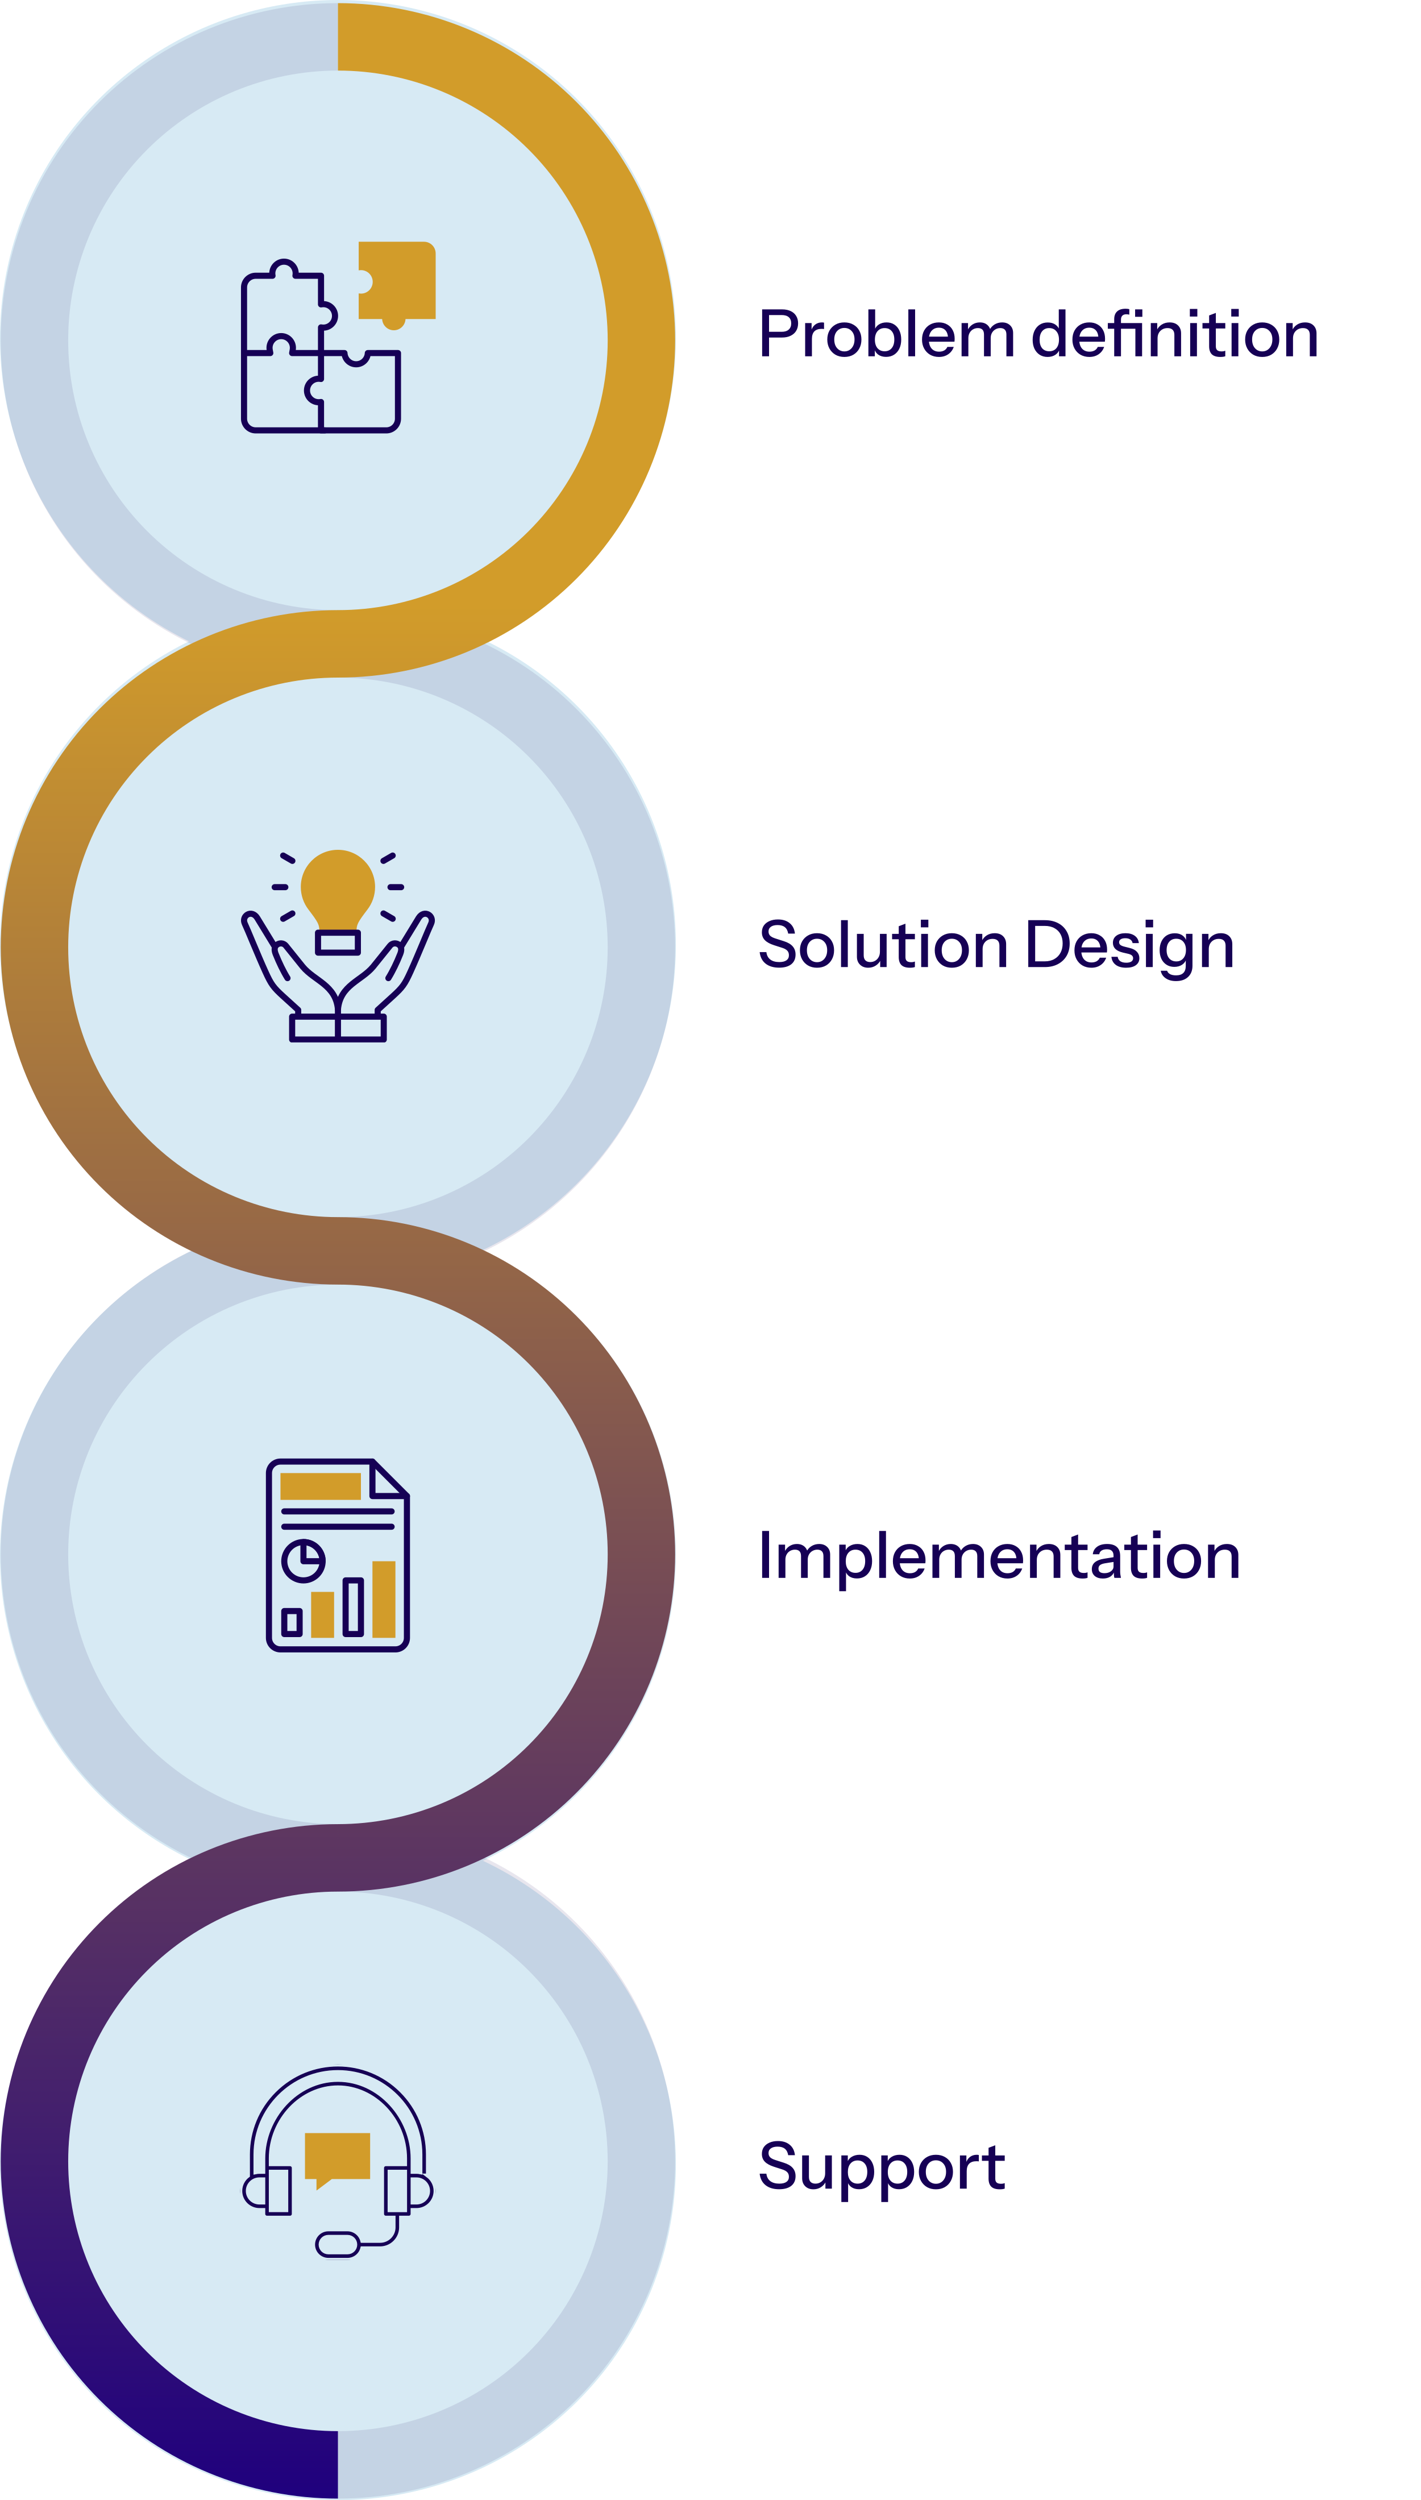 <svg xmlns="http://www.w3.org/2000/svg" xmlns:xlink="http://www.w3.org/1999/xlink" fill="none" height="614" viewBox="0 0 349 614" width="349"><linearGradient id="a" gradientUnits="userSpaceOnUse" x1="83.083" x2="83.083" y1="148.29" y2="613.613"><stop offset="0" stop-color="#d29c2a"></stop><stop offset="1" stop-color="#1f007e"></stop></linearGradient><clipPath id="b"><path d="m59 59h48v48h-48z"></path></clipPath><clipPath id="c"><path d="m59 208h48v48h-48z"></path></clipPath><clipPath id="d"><path d="m59 507h48v48h-48z"></path></clipPath><circle cx="83" cy="83" fill="#d7eaf4" r="83" transform="matrix(0 1 -1 0 166 0)"></circle><g clip-path="url(#b)"><path d="m78.842 86.708v-6.305l.056.01c1.763.324 3.387-1.036 3.387-2.836s-1.624-3.16-3.387-2.836l-.056.01v-7.03h-6.278l.01-.057c.323-1.771-1.031-3.402-2.824-3.402-1.792 0-3.146 1.631-2.824 3.402l.01.057h-4.13c-1.585 0-2.87 1.285-2.87 2.87v16.116" stroke="#160055" stroke-linecap="round" stroke-linejoin="round" stroke-miterlimit="10" stroke-width="1.5"></path><path d="m88.096 59.368v7.03l.056-.01c1.763-.324 3.387 1.036 3.387 2.836s-1.624 3.16-3.387 2.836l-.056-.01v6.305h5.763c.065 1.501 1.299 2.752 2.869 2.752s2.803-1.252 2.869-2.752h7.404v-16.116c0-1.585-1.285-2.87-2.87-2.87z" fill="#d29c2a"></path><g stroke="#160055" stroke-linecap="round" stroke-linejoin="round" stroke-miterlimit="10" stroke-width="1.5"><path d="m90.341 86.708c-.065 1.5-1.299 2.752-2.869 2.752s-2.803-1.252-2.869-2.752h-5.763v6.363l-.056-.01c-1.763-.324-3.387 1.036-3.387 2.836s1.624 3.16 3.387 2.836l.056-.01v6.971h16.034c1.585 0 2.87-1.285 2.87-2.869v-16.117z"></path><path d="m78.841 86.708h-7.088l.139-.763c.323-1.771-1.031-3.402-2.824-3.402s-3.146 1.631-2.824 3.402l.139.763h-6.447v16.116c0 1.585 1.285 2.87 2.87 2.87h16.967"></path></g></g><circle cx="83" cy="382" fill="#d7eaf4" r="83" transform="matrix(0 1 -1 0 465 299)"></circle><path d="m97.116 402.234h-5.64v-18.818h5.64z" fill="#d29c2a"></path><path d="m82.055 402.235h-5.64v-11.289h5.64z" fill="#d29c2a"></path><path d="m88.644 368.347h-19.76v-6.582h19.76z" fill="#d29c2a"></path><g stroke="#160055" stroke-linecap="round" stroke-linejoin="round" stroke-miterlimit="10" stroke-width="1.5"><path d="m97.12 405.062h-28.24c-1.56 0-2.824-1.264-2.824-2.823v-40.478c0-1.559 1.264-2.823 2.824-2.823h22.592l8.472 8.471v34.829c0 1.56-1.264 2.824-2.824 2.824z"></path><path d="m91.472 358.938v8.471h8.472"></path><path d="m88.648 388.119h-3.765v13.178h3.765z"></path><path d="m73.587 395.649h-3.765v5.648h3.765z"></path><path d="m69.822 371.175h26.357"></path><path d="m69.822 374.94h26.357"></path><path d="m79.235 383.412c0-2.599-2.107-4.706-4.707-4.706v4.706z"></path><path d="m78.877 385.213c.995-2.401-.146-5.154-2.547-6.149s-5.155.145-6.15 2.547.146 5.155 2.547 6.15c2.402.994 5.155-.146 6.15-2.548z"></path></g><circle cx="83" cy="232" fill="#d7eaf4" r="83" transform="matrix(0 1 -1 0 315 149)"></circle><g clip-path="url(#c)"><path clip-rule="evenodd" d="m78.439 229.057h9.122v-.285c0-1.7.244-2.203 2.698-5.422 1.169-1.533 1.863-3.448 1.863-5.525 0-5.038-4.084-9.122-9.122-9.122s-9.122 4.084-9.122 9.122c0 2.077.694 3.992 1.863 5.525 2.454 3.219 2.698 3.722 2.698 5.422z" fill="#d29c2a" fill-rule="evenodd"></path><g stroke="#160055" stroke-linecap="round" stroke-linejoin="round" stroke-miterlimit="22.926" stroke-width="1.5"><path d="m83 247.837v6.953"></path><path d="m71.75 255.297h22.5v-5.625h-22.5z"></path><path d="m70.614 240.214c-1.025-1.655-2.068-3.807-2.901-5.911-.318-.803-.442-1.669.238-2.24s1.685-.498 2.234.162c.526.633 3.64 4.548 4.166 5.181 2.902 3.493 8.079 4.476 8.649 10.431.57-5.955 5.746-6.938 8.649-10.431.526-.633 3.64-4.548 4.166-5.181.549-.66 1.554-.733 2.234-.162s.555 1.437.238 2.24c-.833 2.104-1.876 4.256-2.901 5.911m3.057-7.612 4.392-7.189c1.374-2.16 3.95-.503 3.035 1.447-.64 1.329-3.177 7.649-5.083 11.841-1.371 3.016-1.925 3.789-4.344 5.988l-3.679 3.344v1.114m-25.207-16.545-4.393-7.189c-1.374-2.16-3.95-.503-3.035 1.447.64 1.329 3.178 7.649 5.084 11.841 1.371 3.016 1.924 3.789 4.344 5.988l3.679 3.344v1.114"></path><path d="m78.105 229.057h9.79v4.895h-9.79z"></path><path d="m70.079 217.874h-2.614"></path><path d="m71.809 224.331-2.264 1.307"></path><path d="m94.178 224.331 2.264 1.307"></path><path d="m95.908 217.874h2.614"></path><path d="m94.178 211.417 2.264-1.307"></path><path d="m71.809 211.417-2.264-1.307"></path></g></g><ellipse cx="83" cy="531.5" fill="#d7eaf4" rx="82.5" ry="83" transform="matrix(0 1 -1 0 614.5 448.5)"></ellipse><g clip-path="url(#d)"><path d="m90.906 535.144h-9.412l-3.765 2.824v-2.824h-2.824v-11.295h16.001z" fill="#d29c2a"></path><path d="m105.113 534.301v-5.181c0-5.907-2.301-11.461-6.478-15.638-8.642-8.642-22.632-8.644-31.276 0-4.177 4.178-6.478 9.731-6.478 15.638v5.181c-1.142.859-1.883 2.225-1.883 3.761 0 2.592 2.109 4.702 4.702 4.702h.945v.945c0 .518.42.937.937.937h5.647c.518 0 .937-.419.937-.937v-11.295c0-.517-.42-.937-.937-.937h-4.71v-1.416c0-9.441 7.545-17.416 16.475-17.416 8.931 0 16.475 7.975 16.475 17.416v1.416h-4.71c-.518 0-.937.42-.937.937v11.295c0 .518.42.937.937.937h1.886v2.357c0 1.819-1.48 3.299-3.298 3.299h-4.358c-.418-1.622-1.893-2.824-3.643-2.824h-4.706c-2.074 0-3.761 1.687-3.761 3.761s1.687 3.761 3.761 3.761h4.706c1.75 0 3.225-1.202 3.643-2.824h4.358c2.853 0 5.173-2.32 5.173-5.173v-2.357h1.886c.518 0 .938-.419.938-.937v-.945h.945c2.593 0 4.702-2.109 4.702-4.702 0-1.536-.74-2.902-1.882-3.761zm-19.762 18.824h-4.706c-1.04 0-1.886-.846-1.886-1.886s.846-1.886 1.886-1.886h4.706c1.04 0 1.886.846 1.886 1.886s-.846 1.886-1.886 1.886zm-21.648-12.236c-1.559 0-2.828-1.268-2.828-2.827 0-1.56 1.268-2.828 2.828-2.828h.945v5.655zm6.593-7.537v9.42h-3.773v-9.42zm12.703-22.582c-10.308 0-18.35 9.341-18.35 19.291v3.298h-.945c-.324 0-.64.033-.945.096v-4.335c0-11.161 9.08-20.24 20.24-20.24s20.24 9.079 20.24 20.24v4.335c-.306-.063-.622-.096-.945-.096h-.945v-3.298c0-9.946-8.038-19.291-18.35-19.291zm16.475 32.002h-3.772v-9.42h3.772zm2.82-1.883h-.945v-5.655h.945c1.559 0 2.827 1.268 2.827 2.828 0 1.559-1.268 2.827-2.827 2.827z" fill="#160055"></path><path d="m105.113 534.301v-5.181c0-5.907-2.301-11.461-6.478-15.638-8.642-8.642-22.632-8.644-31.276 0-4.177 4.178-6.478 9.731-6.478 15.638v5.181c-1.142.859-1.883 2.225-1.883 3.761 0 2.592 2.109 4.702 4.702 4.702h.945v.945c0 .518.42.937.937.937h5.647c.518 0 .937-.419.937-.937v-11.295c0-.517-.42-.937-.937-.937h-4.71v-1.416c0-9.441 7.545-17.416 16.475-17.416 8.931 0 16.475 7.975 16.475 17.416v1.416h-4.71c-.518 0-.937.42-.937.937v11.295c0 .518.42.937.937.937h1.886v2.357c0 1.819-1.48 3.299-3.298 3.299h-4.358c-.418-1.622-1.893-2.824-3.643-2.824h-4.706c-2.074 0-3.761 1.687-3.761 3.761s1.687 3.761 3.761 3.761h4.706c1.75 0 3.225-1.202 3.643-2.824h4.358c2.853 0 5.173-2.32 5.173-5.173v-2.357h1.886c.518 0 .938-.419.938-.937v-.945h.945c2.593 0 4.702-2.109 4.702-4.702 0-1.536-.74-2.902-1.882-3.761zm-19.762 18.824h-4.706c-1.04 0-1.886-.846-1.886-1.886s.846-1.886 1.886-1.886h4.706c1.04 0 1.886.846 1.886 1.886s-.846 1.886-1.886 1.886zm-21.648-12.236c-1.559 0-2.828-1.268-2.828-2.827 0-1.56 1.268-2.828 2.828-2.828h.945v5.655zm6.593-7.537v9.42h-3.773v-9.42zm12.703-22.582c-10.308 0-18.35 9.341-18.35 19.291v3.298h-.945c-.324 0-.64.033-.945.096v-4.335c0-11.161 9.08-20.24 20.24-20.24s20.24 9.079 20.24 20.24v4.335c-.306-.063-.622-.096-.945-.096h-.945v-3.298c0-9.946-8.038-19.291-18.35-19.291zm16.475 32.002h-3.772v-9.42h3.772zm2.82-1.883h-.945v-5.655h.945c1.559 0 2.827 1.268 2.827 2.828 0 1.559-1.268 2.827-2.827 2.827z" stroke="#d7eaf4"></path></g><path clip-rule="evenodd" d="m114.693 607.31c-10.048 4.161-20.817 6.304-31.693 6.304v-16.564c8.7 0 17.316-1.714 25.354-5.043 8.038-3.33 15.342-8.21 21.494-14.362s11.033-13.456 14.362-21.494c3.33-8.038 5.043-16.654 5.043-25.354 0-8.701-1.713-17.316-5.043-25.354-3.329-8.038-8.21-15.342-14.362-21.494-6.152-6.153-13.456-11.033-21.494-14.362-8.038-3.33-16.654-5.044-25.354-5.044-10.876 0-21.645-2.142-31.693-6.304-10.048-4.162-19.177-10.262-26.868-17.952-7.69-7.69-13.79-16.82-17.952-26.868-4.162-10.048-6.304-20.817-6.304-31.692 0-10.876 2.142-21.645 6.304-31.693s10.262-19.177 17.952-26.868c7.69-7.69 16.82-13.79 26.868-17.952 10.048-4.162 20.817-6.304 31.692-6.304 8.7 0 17.316-1.714 25.354-5.043 8.038-3.33 15.342-8.21 21.494-14.362 6.152-6.153 11.033-13.456 14.362-21.495 3.33-8.038 5.043-16.653 5.043-25.354 0-8.7-1.713-17.315-5.043-25.354-3.329-8.038-8.21-15.342-14.362-21.494s-13.456-11.032-21.494-14.362c-8.038-3.329-16.654-5.043-25.354-5.043-10.876 0-21.645-2.142-31.693-6.304-10.048-4.162-19.177-10.262-26.868-17.952-7.69-7.69-13.79-16.82-17.952-26.868-4.162-10.048-6.304-20.817-6.304-31.692 0-10.876 2.142-21.645 6.304-31.693 4.162-10.048 10.262-19.177 17.952-26.868 7.69-7.69 16.82-13.79 26.868-17.952 10.048-4.162 20.817-6.304 31.692-6.304v16.563c-8.7 0-17.316 1.714-25.354 5.043-8.038 3.33-15.342 8.21-21.494 14.362s-11.032 13.456-14.362 21.494-5.043 16.654-5.043 25.354 1.714 17.316 5.043 25.355c3.329 8.038 8.21 15.342 14.362 21.494s13.456 11.032 21.494 14.362c8.038 3.329 16.654 5.043 25.354 5.043 10.876 0 21.645 2.142 31.693 6.304 10.047 4.162 19.177 10.262 26.867 17.952 7.691 7.69 13.791 16.82 17.953 26.868s6.304 20.817 6.304 31.692c0 10.876-2.142 21.645-6.304 31.693s-10.262 19.177-17.953 26.868c-7.69 7.69-16.82 13.79-26.867 17.952-10.048 4.162-20.817 6.304-31.693 6.304-8.7 0-17.316 1.714-25.354 5.043-8.038 3.33-15.342 8.21-21.494 14.362-6.152 6.153-11.032 13.456-14.362 21.495-3.329 8.038-5.043 16.653-5.043 25.354 0 8.7 1.714 17.315 5.043 25.354 3.329 8.038 8.21 15.342 14.362 21.494s13.456 11.032 21.494 14.362c8.038 3.329 16.654 5.043 25.354 5.043 10.876 0 21.645 2.142 31.693 6.304 10.047 4.162 19.177 10.262 26.867 17.953 7.691 7.69 13.791 16.819 17.953 26.867s6.304 20.817 6.304 31.693c0 10.875-2.142 21.645-6.304 31.692-4.162 10.048-10.262 19.178-17.953 26.868-7.69 7.69-16.82 13.791-26.867 17.953z" fill="#160055" fill-opacity=".1" fill-rule="evenodd"></path><path clip-rule="evenodd" d="m83 464.543c10.876 0 21.645-2.142 31.693-6.304 10.047-4.162 19.177-10.262 26.867-17.952 7.691-7.69 13.791-16.82 17.953-26.868s6.304-20.817 6.304-31.692c0-10.876-2.142-21.645-6.304-31.693s-10.262-19.177-17.953-26.868c-7.69-7.69-16.82-13.79-26.867-17.952-10.048-4.162-20.817-6.304-31.693-6.304-8.7 0-17.316-1.714-25.354-5.043-8.038-3.33-15.342-8.21-21.494-14.362-6.152-6.153-11.032-13.456-14.362-21.495-3.33-8.038-5.043-16.653-5.043-25.354 0-8.7 1.714-17.315 5.043-25.354 3.329-8.038 8.21-15.342 14.362-21.494s13.456-11.032 21.494-14.362c8.038-3.329 16.654-5.043 25.354-5.043 10.876 0 21.645-2.142 31.693-6.304 10.047-4.162 19.177-10.262 26.867-17.952 7.691-7.69 13.791-16.82 17.953-26.868s6.304-20.817 6.304-31.692c0-10.876-2.142-21.645-6.304-31.693s-10.262-19.177-17.953-26.868c-7.69-7.69-16.82-13.79-26.867-17.952-10.048-4.162-20.817-6.304-31.693-6.304v16.563c8.701 0 17.316 1.714 25.354 5.043 8.038 3.33 15.342 8.21 21.494 14.362s11.033 13.456 14.362 21.494c3.33 8.038 5.043 16.654 5.043 25.354s-1.713 17.316-5.043 25.355c-3.329 8.038-8.21 15.342-14.362 21.494s-13.456 11.032-21.494 14.362c-8.038 3.329-16.653 5.043-25.354 5.043-10.876 0-21.645 2.142-31.692 6.304-10.048 4.162-19.177 10.262-26.868 17.952-7.69 7.69-13.79 16.82-17.952 26.868-4.162 10.048-6.304 20.817-6.304 31.692 0 10.876 2.142 21.645 6.304 31.693 4.162 10.048 10.262 19.177 17.952 26.868 7.69 7.69 16.82 13.79 26.868 17.952 10.048 4.162 20.817 6.304 31.693 6.304 8.701 0 17.316 1.714 25.354 5.043 8.038 3.33 15.342 8.21 21.494 14.362 6.152 6.153 11.033 13.456 14.362 21.495 3.33 8.038 5.043 16.653 5.043 25.354 0 8.7-1.713 17.315-5.043 25.354-3.329 8.038-8.21 15.342-14.362 21.494s-13.456 11.032-21.494 14.362c-8.038 3.329-16.654 5.043-25.354 5.043zm-31.693 142.767c10.048 4.161 20.817 6.304 31.693 6.304v-16.564c-8.7 0-17.316-1.714-25.354-5.043-8.038-3.33-15.342-8.21-21.494-14.362s-11.032-13.456-14.362-21.494c-3.33-8.038-5.043-16.654-5.043-25.354 0-8.701 1.714-17.316 5.043-25.354 3.329-8.038 8.21-15.342 14.362-21.494 6.152-6.153 13.456-11.033 21.494-14.362 8.038-3.33 16.654-5.044 25.354-5.044v-16.563c-10.876 0-21.645 2.142-31.693 6.304s-19.177 10.262-26.868 17.953c-7.69 7.69-13.79 16.819-17.952 26.867-4.162 10.048-6.304 20.817-6.304 31.693-0 10.875 2.142 21.645 6.304 31.692 4.162 10.048 10.262 19.178 17.952 26.868 7.69 7.69 16.82 13.791 26.868 17.953z" fill="url(#a)" fill-rule="evenodd"></path><path d="m187.184 87.5v-11.52h4.88c.832 0 1.541.139 2.128.416s1.035.672 1.344 1.184c.32.512.48 1.12.48 1.824 0 .715-.16 1.333-.48 1.856-.309.512-.763.912-1.36 1.2-.587.288-1.291.432-2.112.432h-3.584v-1.408h3.504c.757 0 1.333-.181 1.728-.544.405-.363.608-.869.608-1.52 0-.661-.197-1.168-.592-1.52s-.976-.528-1.744-.528h-3.104v10.128zm10.562 0v-8.16h1.584v2.032h.08v6.128zm1.664-4.256-.208-1.936c.192-.693.523-1.221.992-1.584s1.029-.544 1.68-.544c.245 0 .416.021.512.064v1.568c-.053-.021-.128-.032-.224-.032-.096-.011-.213-.016-.352-.016-.8 0-1.403.208-1.808.624-.395.416-.592 1.035-.592 1.856zm7.966 4.416c-.832 0-1.562-.181-2.192-.544-.629-.373-1.12-.88-1.472-1.52-.352-.651-.528-1.387-.528-2.208 0-.832.176-1.563.528-2.192.363-.629.854-1.12 1.472-1.472.63-.363 1.36-.544 2.192-.544.843 0 1.579.181 2.208.544.63.352 1.115.843 1.456 1.472.352.629.528 1.36.528 2.192 0 .821-.176 1.557-.528 2.208-.341.64-.826 1.147-1.456 1.52-.629.363-1.365.544-2.208.544zm0-1.36c.502 0 .934-.123 1.296-.368.374-.245.667-.587.88-1.024.214-.437.32-.949.32-1.536 0-.875-.234-1.563-.704-2.064-.458-.512-1.056-.768-1.792-.768-.725 0-1.322.256-1.792.768-.458.512-.688 1.2-.688 2.064 0 .587.102 1.099.304 1.536.214.437.507.779.88 1.024.384.245.816.368 1.296.368zm10.253 1.344c-.768 0-1.408-.181-1.92-.544-.512-.373-.848-.891-1.008-1.552l.16-.032v1.984h-1.584v-11.52h1.664v5.232l-.176-.048c.182-.619.534-1.104 1.056-1.456.534-.352 1.174-.528 1.92-.528.736 0 1.371.176 1.904.528.544.352.96.843 1.248 1.472.299.629.448 1.365.448 2.208 0 .853-.154 1.6-.464 2.24-.309.64-.741 1.136-1.296 1.488-.554.352-1.205.528-1.952.528zm-.352-1.376c.726 0 1.302-.256 1.728-.768.427-.512.64-1.216.64-2.112 0-.885-.213-1.573-.64-2.064-.426-.501-1.008-.752-1.744-.752-.725 0-1.306.256-1.744.768-.426.501-.64 1.2-.64 2.096 0 .875.214 1.568.64 2.08.438.501 1.024.752 1.76.752zm5.813 1.232v-11.52h1.664v11.52zm7.52.16c-.821 0-1.547-.181-2.176-.544-.619-.363-1.104-.864-1.456-1.504s-.528-1.376-.528-2.208c0-.843.171-1.579.512-2.208.352-.64.843-1.136 1.472-1.488s1.349-.528 2.16-.528c.789 0 1.472.171 2.048.512.587.331 1.035.795 1.344 1.392.32.597.48 1.307.48 2.128 0 .128-.005.251-.016.368 0 .107-.011.219-.032.336h-6.848v-1.248h5.68l-.416.496c0-.875-.197-1.541-.592-2s-.944-.688-1.648-.688c-.757 0-1.36.261-1.808.784-.437.512-.656 1.227-.656 2.144 0 .928.219 1.653.656 2.176.448.523 1.067.784 1.856.784.48 0 .896-.096 1.248-.288.352-.203.613-.496.784-.88h1.568c-.267.768-.72 1.371-1.36 1.808-.629.437-1.387.656-2.272.656zm5.558-.16v-8.16h1.584v1.92h.08v6.24zm5.504 0v-5.328c0-.555-.128-.96-.384-1.216s-.624-.384-1.104-.384c-.448 0-.853.107-1.216.32-.352.203-.629.491-.832.864-.203.363-.304.795-.304 1.296l-.208-1.904c.267-.608.667-1.088 1.2-1.44.544-.352 1.152-.528 1.824-.528.811 0 1.456.235 1.936.704.491.469.736 1.088.736 1.856v5.76zm5.504 0v-5.328c0-.555-.133-.96-.4-1.216-.256-.256-.624-.384-1.104-.384-.437 0-.837.107-1.2.32-.352.203-.635.491-.848.864-.203.363-.304.795-.304 1.296l-.336-1.904c.277-.608.693-1.088 1.248-1.44.565-.352 1.195-.528 1.888-.528.821 0 1.477.24 1.968.72.491.469.736 1.099.736 1.888v5.712zm12.927 0v-1.872l.16.048c-.171.608-.523 1.093-1.056 1.456-.533.352-1.173.528-1.92.528-.736 0-1.381-.176-1.936-.528-.544-.352-.971-.843-1.28-1.472-.299-.629-.448-1.365-.448-2.208 0-.853.155-1.6.464-2.24s.741-1.136 1.296-1.488 1.205-.528 1.952-.528c.779 0 1.419.187 1.92.56.512.363.848.875 1.008 1.536l-.224.032v-5.344h1.648v11.52zm-2.4-1.232c.736 0 1.317-.251 1.744-.752.427-.512.64-1.216.64-2.112 0-.875-.219-1.563-.656-2.064-.427-.512-1.008-.768-1.744-.768-.725 0-1.301.256-1.728.768-.416.501-.624 1.205-.624 2.112 0 .885.208 1.579.624 2.08.427.491 1.008.736 1.744.736zm9.844 1.392c-.821 0-1.546-.181-2.176-.544-.618-.363-1.104-.864-1.456-1.504s-.528-1.376-.528-2.208c0-.843.171-1.579.512-2.208.352-.64.843-1.136 1.472-1.488.63-.352 1.35-.528 2.16-.528.79 0 1.472.171 2.048.512.587.331 1.035.795 1.344 1.392.32.597.48 1.307.48 2.128 0 .128-.005.251-.016.368 0 .107-.01.219-.032.336h-6.848v-1.248h5.68l-.416.496c0-.875-.197-1.541-.592-2-.394-.459-.944-.688-1.648-.688-.757 0-1.36.261-1.808.784-.437.512-.656 1.227-.656 2.144 0 .928.219 1.653.656 2.176.448.523 1.067.784 1.856.784.48 0 .896-.096 1.248-.288.352-.203.614-.496.784-.88h1.568c-.266.768-.72 1.371-1.36 1.808-.629.437-1.386.656-2.272.656zm6.105-.16v-9.104c0-.832.235-1.467.704-1.904.469-.448 1.173-.672 2.112-.672.213 0 .389.011.528.032s.261.053.368.096v1.328c-.075-.021-.176-.043-.304-.064-.117-.021-.251-.032-.4-.032-.469 0-.811.117-1.024.352-.213.224-.32.544-.32.96v9.008zm5.2 0v-8.16h1.648v8.16zm-6.768-6.768v-1.392h7.44v1.392zm6.704-2.928v-1.824h1.776v1.824zm3.849 9.696v-8.16h1.584v1.92h.08v6.24zm5.792 0v-5.248c0-.565-.144-.987-.432-1.264-.278-.277-.694-.416-1.248-.416-.48 0-.907.107-1.28.32-.363.213-.651.507-.864.88-.203.373-.304.816-.304 1.328l-.208-1.952c.266-.608.677-1.088 1.232-1.44.554-.352 1.2-.528 1.936-.528.874 0 1.562.245 2.064.736.501.491.752 1.141.752 1.952v5.632zm3.88 0v-8.16h1.664v8.16zm-.08-9.76v-1.872h1.84v1.872zm7.489 9.92c-.949 0-1.648-.219-2.096-.656-.437-.448-.656-1.104-.656-1.968v-7.568l1.648-.624v8.208c0 .427.112.741.336.944s.587.304 1.088.304c.192 0 .363-.016.512-.048s.277-.069.384-.112v1.344c-.117.053-.283.096-.496.128s-.453.048-.72.048zm-4.384-6.992v-1.328h5.6v1.328zm7.147 6.832v-8.16h1.664v8.16zm-.08-9.76v-1.872h1.84v1.872zm7.6 9.92c-.832 0-1.562-.181-2.192-.544-.629-.373-1.12-.88-1.472-1.52-.352-.651-.528-1.387-.528-2.208 0-.832.176-1.563.528-2.192.363-.629.854-1.12 1.472-1.472.63-.363 1.36-.544 2.192-.544.843 0 1.579.181 2.208.544.63.352 1.115.843 1.456 1.472.352.629.528 1.36.528 2.192 0 .821-.176 1.557-.528 2.208-.341.64-.826 1.147-1.456 1.52-.629.363-1.365.544-2.208.544zm0-1.36c.502 0 .934-.123 1.296-.368.374-.245.667-.587.88-1.024.214-.437.32-.949.32-1.536 0-.875-.234-1.563-.704-2.064-.458-.512-1.056-.768-1.792-.768-.725 0-1.322.256-1.792.768-.458.512-.688 1.2-.688 2.064 0 .587.102 1.099.304 1.536.214.437.507.779.88 1.024.384.245.816.368 1.296.368zm5.901 1.2v-8.16h1.584v1.92h.08v6.24zm5.792 0v-5.248c0-.565-.144-.987-.432-1.264-.277-.277-.693-.416-1.248-.416-.48 0-.906.107-1.28.32-.362.213-.65.507-.864.88-.202.373-.304.816-.304 1.328l-.208-1.952c.267-.608.678-1.088 1.232-1.44.555-.352 1.2-.528 1.936-.528.875 0 1.563.245 2.064.736.502.491.752 1.141.752 1.952v5.632z" fill="#160055"></path><path d="m191.36 237.644c-1.387 0-2.496-.331-3.328-.992s-1.317-1.605-1.456-2.832h1.648c.096.8.416 1.408.96 1.824s1.28.624 2.208.624c.779 0 1.365-.144 1.76-.432.405-.288.608-.699.608-1.232 0-.48-.133-.859-.4-1.136-.267-.288-.688-.523-1.264-.704l-2-.64c-1.024-.331-1.776-.747-2.256-1.248s-.72-1.136-.72-1.904c0-.651.16-1.211.48-1.68.331-.469.789-.832 1.376-1.088.597-.267 1.291-.4 2.08-.4 1.216 0 2.187.309 2.912.928.736.608 1.157 1.456 1.264 2.544h-1.648c-.128-.725-.405-1.253-.832-1.584-.427-.341-1.013-.512-1.76-.512-.704 0-1.253.139-1.648.416s-.592.667-.592 1.168c0 .405.128.747.384 1.024.267.267.704.496 1.312.688l2.096.672c.971.309 1.685.731 2.144 1.264.469.533.704 1.205.704 2.016 0 1.024-.352 1.819-1.056 2.384-.704.555-1.696.832-2.976.832zm9.298.016c-.832 0-1.563-.181-2.192-.544-.63-.373-1.12-.88-1.473-1.52-.352-.651-.528-1.387-.528-2.208 0-.832.176-1.563.528-2.192.363-.629.854-1.12 1.473-1.472.629-.363 1.36-.544 2.192-.544.842 0 1.578.181 2.208.544.629.352 1.114.843 1.456 1.472.352.629.528 1.36.528 2.192 0 .821-.176 1.557-.528 2.208-.342.64-.827 1.147-1.456 1.52-.63.363-1.366.544-2.208.544zm0-1.36c.501 0 .933-.123 1.296-.368.373-.245.666-.587.88-1.024.213-.437.32-.949.32-1.536 0-.875-.235-1.563-.704-2.064-.459-.512-1.056-.768-1.792-.768-.726 0-1.323.256-1.792.768-.459.512-.688 1.2-.688 2.064 0 .587.101 1.099.304 1.536.213.437.506.779.88 1.024.384.245.816.368 1.296.368zm5.901 1.2v-11.52h1.664v11.52zm6.656.16c-.544 0-1.024-.112-1.44-.336-.416-.235-.742-.555-.976-.96-.224-.405-.336-.869-.336-1.392v-5.632h1.664v5.248c0 .565.138.987.416 1.264.277.277.672.416 1.184.416.458 0 .864-.107 1.216-.32.362-.213.645-.507.848-.88.213-.384.32-.827.32-1.328l.208 1.952c-.267.597-.678 1.077-1.232 1.44-.544.352-1.168.528-1.872.528zm2.96-.16v-1.92h-.064v-6.24h1.648v8.16zm7.309.16c-.95 0-1.648-.219-2.096-.656-.438-.448-.656-1.104-.656-1.968v-7.568l1.648-.624v8.208c0 .427.112.741.336.944s.586.304 1.088.304c.192 0 .362-.016.512-.048.149-.032.277-.069.384-.112v1.344c-.118.053-.283.096-.496.128-.214.032-.454.048-.72.048zm-4.384-6.992v-1.328h5.6v1.328zm7.146 6.832v-8.16h1.664v8.16zm-.08-9.76v-1.872h1.84v1.872zm7.601 9.92c-.832 0-1.563-.181-2.192-.544-.629-.373-1.12-.88-1.472-1.52-.352-.651-.528-1.387-.528-2.208 0-.832.176-1.563.528-2.192.363-.629.853-1.12 1.472-1.472.629-.363 1.36-.544 2.192-.544.843 0 1.579.181 2.208.544.629.352 1.115.843 1.456 1.472.352.629.528 1.36.528 2.192 0 .821-.176 1.557-.528 2.208-.341.64-.827 1.147-1.456 1.52-.629.363-1.365.544-2.208.544zm0-1.36c.501 0 .933-.123 1.296-.368.373-.245.667-.587.88-1.024s.32-.949.32-1.536c0-.875-.235-1.563-.704-2.064-.459-.512-1.056-.768-1.792-.768-.725 0-1.323.256-1.792.768-.459.512-.688 1.2-.688 2.064 0 .587.101 1.099.304 1.536.213.437.507.779.88 1.024.384.245.816.368 1.296.368zm5.901 1.2v-8.16h1.584v1.92h.08v6.24zm5.792 0v-5.248c0-.565-.144-.987-.432-1.264-.277-.277-.693-.416-1.248-.416-.48 0-.907.107-1.28.32-.363.213-.651.507-.864.88-.203.373-.304.816-.304 1.328l-.208-1.952c.267-.608.677-1.088 1.232-1.44s1.2-.528 1.936-.528c.875 0 1.563.245 2.064.736s.752 1.141.752 1.952v5.632zm8.107 0v-1.408h3.024c.918 0 1.702-.187 2.352-.56.662-.373 1.168-.891 1.52-1.552s.528-1.429.528-2.304c0-.864-.176-1.616-.528-2.256-.341-.64-.842-1.136-1.504-1.488-.65-.363-1.44-.544-2.368-.544h-3.008v-1.408h3.008c1.238 0 2.315.235 3.232.704.918.469 1.627 1.136 2.128 2 .512.853.768 1.861.768 3.024s-.256 2.181-.768 3.056c-.512.864-1.226 1.536-2.144 2.016-.906.48-1.973.72-3.2.72zm-1.024 0v-11.52h1.696v11.52zm15.504.16c-.821 0-1.546-.181-2.176-.544-.618-.363-1.104-.864-1.456-1.504s-.528-1.376-.528-2.208c0-.843.171-1.579.512-2.208.352-.64.843-1.136 1.472-1.488.63-.352 1.35-.528 2.16-.528.79 0 1.472.171 2.048.512.587.331 1.035.795 1.344 1.392.32.597.48 1.307.48 2.128 0 .128-.005.251-.016.368 0 .107-.01.219-.032.336h-6.848v-1.248h5.68l-.416.496c0-.875-.197-1.541-.592-2-.394-.459-.944-.688-1.648-.688-.757 0-1.36.261-1.808.784-.437.512-.656 1.227-.656 2.144 0 .928.219 1.653.656 2.176.448.523 1.067.784 1.856.784.48 0 .896-.096 1.248-.288.352-.203.614-.496.784-.88h1.568c-.266.768-.72 1.371-1.36 1.808-.629.437-1.386.656-2.272.656zm8.534 0c-1.067 0-1.915-.235-2.544-.704-.63-.469-.987-1.131-1.072-1.984h1.536c.074.469.288.832.64 1.088.362.245.853.368 1.472.368.544 0 .96-.096 1.248-.288s.432-.464.432-.816c0-.256-.086-.469-.256-.64-.16-.181-.48-.331-.96-.448l-1.312-.304c-.822-.203-1.435-.501-1.84-.896-.395-.405-.592-.901-.592-1.488 0-.736.272-1.312.816-1.728.554-.427 1.312-.64 2.272-.64.949 0 1.712.213 2.288.64.586.427.917 1.024.992 1.792h-1.536c-.064-.384-.251-.677-.56-.88-.299-.213-.71-.32-1.232-.32-.491 0-.87.091-1.136.272-.256.171-.384.411-.384.72 0 .256.096.469.288.64.202.171.533.315.992.432l1.344.336c.778.192 1.365.507 1.76.944.394.427.592.944.592 1.552 0 .736-.288 1.312-.864 1.728-.566.416-1.36.624-2.384.624zm4.868-.16v-8.16h1.664v8.16zm-.08-9.76v-1.872h1.84v1.872zm7.457 13.2c-1.024 0-1.872-.235-2.544-.704-.661-.459-1.061-1.072-1.2-1.84h1.568c.107.352.342.629.704.832.374.203.87.304 1.488.304.8 0 1.398-.197 1.792-.592.395-.395.592-.981.592-1.76v-1.76l.144.032c-.16.619-.506 1.109-1.04 1.472-.533.352-1.173.528-1.92.528-.714 0-1.344-.171-1.888-.512s-.965-.816-1.264-1.424c-.298-.619-.448-1.339-.448-2.16 0-.832.155-1.563.464-2.192.31-.629.742-1.115 1.296-1.456.566-.341 1.222-.512 1.968-.512.768 0 1.403.187 1.904.56.512.363.838.88.976 1.552l-.128.016v-1.984h1.584v7.824c0 1.173-.362 2.096-1.088 2.768-.714.672-1.701 1.008-2.96 1.008zm.08-4.832c.715 0 1.286-.251 1.712-.752.438-.501.656-1.189.656-2.064 0-.853-.218-1.525-.656-2.016-.426-.491-1.002-.736-1.728-.736-.725 0-1.301.251-1.728.752-.426.491-.64 1.173-.64 2.048 0 .853.214 1.531.64 2.032.438.491 1.019.736 1.744.736zm6.309 1.392v-8.16h1.584v1.92h.08v6.24zm5.792 0v-5.248c0-.565-.144-.987-.432-1.264-.277-.277-.693-.416-1.248-.416-.48 0-.907.107-1.28.32-.363.213-.651.507-.864.88-.203.373-.304.816-.304 1.328l-.208-1.952c.267-.608.677-1.088 1.232-1.44s1.2-.528 1.936-.528c.875 0 1.563.245 2.064.736s.752 1.141.752 1.952v5.632z" fill="#160055"></path><path d="m187.184 387.5v-11.52h1.696v11.52zm4.047 0v-8.16h1.584v1.92h.08v6.24zm5.504 0v-5.328c0-.555-.128-.96-.384-1.216s-.624-.384-1.104-.384c-.448 0-.854.107-1.216.32-.352.203-.63.491-.832.864-.203.363-.304.795-.304 1.296l-.208-1.904c.266-.608.666-1.088 1.2-1.44.544-.352 1.152-.528 1.824-.528.81 0 1.456.235 1.936.704.49.469.736 1.088.736 1.856v5.76zm5.504 0v-5.328c0-.555-.134-.96-.4-1.216-.256-.256-.624-.384-1.104-.384-.438 0-.838.107-1.2.32-.352.203-.635.491-.848.864-.203.363-.304.795-.304 1.296l-.336-1.904c.277-.608.693-1.088 1.248-1.44.565-.352 1.194-.528 1.888-.528.821 0 1.477.24 1.968.72.49.469.736 1.099.736 1.888v5.712zm8.234.144c-.768 0-1.408-.181-1.92-.544-.501-.373-.832-.891-.992-1.552l.224-.032v5.264h-1.664v-11.44h1.584v1.872l-.16-.048c.171-.619.533-1.104 1.088-1.456s1.205-.528 1.952-.528c.736 0 1.371.176 1.904.528.544.352.96.843 1.248 1.472.299.629.448 1.365.448 2.208 0 .853-.155 1.6-.464 2.24s-.741 1.136-1.296 1.488-1.205.528-1.952.528zm-.352-1.376c.725 0 1.301-.256 1.728-.768s.64-1.216.64-2.112c0-.885-.213-1.573-.64-2.064-.427-.501-1.008-.752-1.744-.752-.725 0-1.307.256-1.744.768-.427.501-.64 1.2-.64 2.096 0 .875.213 1.568.64 2.08.437.501 1.024.752 1.76.752zm5.813 1.232v-11.52h1.664v11.52zm7.52.16c-.822 0-1.547-.181-2.176-.544-.619-.363-1.104-.864-1.456-1.504s-.528-1.376-.528-2.208c0-.843.17-1.579.512-2.208.352-.64.842-1.136 1.472-1.488.629-.352 1.349-.528 2.16-.528.789 0 1.472.171 2.048.512.586.331 1.034.795 1.344 1.392.32.597.48 1.307.48 2.128 0 .128-.006.251-.016.368 0 .107-.011.219-.032.336h-6.848v-1.248h5.68l-.416.496c0-.875-.198-1.541-.592-2-.395-.459-.944-.688-1.648-.688-.758 0-1.36.261-1.808.784-.438.512-.656 1.227-.656 2.144 0 .928.218 1.653.656 2.176.448.523 1.066.784 1.856.784.48 0 .896-.096 1.248-.288.352-.203.613-.496.784-.88h1.568c-.267.768-.72 1.371-1.36 1.808-.63.437-1.387.656-2.272.656zm5.558-.16v-8.16h1.584v1.92h.08v6.24zm5.504 0v-5.328c0-.555-.128-.96-.384-1.216s-.624-.384-1.104-.384c-.448 0-.854.107-1.216.32-.352.203-.63.491-.832.864-.203.363-.304.795-.304 1.296l-.208-1.904c.266-.608.666-1.088 1.2-1.44.544-.352 1.152-.528 1.824-.528.81 0 1.456.235 1.936.704.49.469.736 1.088.736 1.856v5.76zm5.504 0v-5.328c0-.555-.134-.96-.4-1.216-.256-.256-.624-.384-1.104-.384-.438 0-.838.107-1.2.32-.352.203-.635.491-.848.864-.203.363-.304.795-.304 1.296l-.336-1.904c.277-.608.693-1.088 1.248-1.44.565-.352 1.194-.528 1.888-.528.821 0 1.477.24 1.968.72.49.469.736 1.099.736 1.888v5.712zm7.402.16c-.821 0-1.546-.181-2.176-.544-.618-.363-1.104-.864-1.456-1.504s-.528-1.376-.528-2.208c0-.843.171-1.579.512-2.208.352-.64.843-1.136 1.472-1.488.63-.352 1.35-.528 2.16-.528.79 0 1.472.171 2.048.512.587.331 1.035.795 1.344 1.392.32.597.48 1.307.48 2.128 0 .128-.005.251-.016.368 0 .107-.01.219-.032.336h-6.848v-1.248h5.68l-.416.496c0-.875-.197-1.541-.592-2-.394-.459-.944-.688-1.648-.688-.757 0-1.36.261-1.808.784-.437.512-.656 1.227-.656 2.144 0 .928.219 1.653.656 2.176.448.523 1.067.784 1.856.784.48 0 .896-.096 1.248-.288.352-.203.614-.496.784-.88h1.568c-.266.768-.72 1.371-1.36 1.808-.629.437-1.386.656-2.272.656zm5.559-.16v-8.16h1.584v1.92h.08v6.24zm5.792 0v-5.248c0-.565-.144-.987-.432-1.264-.278-.277-.694-.416-1.248-.416-.48 0-.907.107-1.281.32-.362.213-.65.507-.863.88-.203.373-.304.816-.304 1.328l-.208-1.952c.266-.608.677-1.088 1.232-1.44.554-.352 1.2-.528 1.936-.528.874 0 1.562.245 2.064.736.501.491.752 1.141.752 1.952v5.632zm7.117.16c-.949 0-1.648-.219-2.096-.656-.437-.448-.656-1.104-.656-1.968v-7.568l1.648-.624v8.208c0 .427.112.741.336.944s.587.304 1.088.304c.192 0 .363-.016.512-.048s.277-.069.384-.112v1.344c-.117.053-.283.096-.496.128s-.453.048-.72.048zm-4.384-6.992v-1.328h5.6v1.328zm12.187 6.832c-.054-.203-.091-.427-.112-.672-.011-.245-.016-.544-.016-.896h-.08v-3.888c0-.523-.134-.912-.4-1.168-.256-.267-.667-.4-1.232-.4-.544 0-.982.107-1.312.32-.32.213-.507.517-.56.912h-1.584c.074-.768.421-1.381 1.04-1.84.618-.459 1.445-.688 2.48-.688 1.066 0 1.866.251 2.4.752.533.491.8 1.216.8 2.176v3.824c0 .245.016.496.048.752s.08.528.144.816zm-2.816.16c-.832 0-1.494-.203-1.984-.608-.491-.416-.736-.976-.736-1.68 0-.725.256-1.296.768-1.712.522-.427 1.269-.715 2.24-.864l2.688-.432v1.168l-2.432.384c-.544.085-.955.229-1.232.432-.267.203-.4.496-.4.88 0 .373.122.656.368.848.256.181.624.272 1.104.272.64 0 1.168-.155 1.584-.464.426-.309.64-.699.64-1.168l.208 1.184c-.192.565-.534 1.003-1.024 1.312-.491.299-1.088.448-1.792.448zm9.638 0c-.949 0-1.648-.219-2.096-.656-.437-.448-.656-1.104-.656-1.968v-7.568l1.648-.624v8.208c0 .427.112.741.336.944s.587.304 1.088.304c.192 0 .363-.016.512-.048s.277-.069.384-.112v1.344c-.117.053-.283.096-.496.128s-.453.048-.72.048zm-4.384-6.992v-1.328h5.6v1.328zm7.146 6.832v-8.16h1.664v8.16zm-.08-9.76v-1.872h1.84v1.872zm7.601 9.92c-.832 0-1.563-.181-2.192-.544-.629-.373-1.12-.88-1.472-1.52-.352-.651-.528-1.387-.528-2.208 0-.832.176-1.563.528-2.192.363-.629.853-1.12 1.472-1.472.629-.363 1.36-.544 2.192-.544.843 0 1.579.181 2.208.544.629.352 1.115.843 1.456 1.472.352.629.528 1.36.528 2.192 0 .821-.176 1.557-.528 2.208-.341.64-.827 1.147-1.456 1.52-.629.363-1.365.544-2.208.544zm0-1.36c.501 0 .933-.123 1.296-.368.373-.245.667-.587.88-1.024s.32-.949.32-1.536c0-.875-.235-1.563-.704-2.064-.459-.512-1.056-.768-1.792-.768-.725 0-1.323.256-1.792.768-.459.512-.688 1.2-.688 2.064 0 .587.101 1.099.304 1.536.213.437.507.779.88 1.024.384.245.816.368 1.296.368zm5.901 1.2v-8.16h1.584v1.92h.08v6.24zm5.792 0v-5.248c0-.565-.144-.987-.432-1.264-.277-.277-.693-.416-1.248-.416-.48 0-.906.107-1.28.32-.362.213-.65.507-.864.88-.202.373-.304.816-.304 1.328l-.208-1.952c.267-.608.678-1.088 1.232-1.44.555-.352 1.2-.528 1.936-.528.875 0 1.563.245 2.064.736.502.491.752 1.141.752 1.952v5.632z" fill="#160055"></path><path d="m191.36 537.644c-1.387 0-2.496-.331-3.328-.992s-1.317-1.605-1.456-2.832h1.648c.096.8.416 1.408.96 1.824s1.28.624 2.208.624c.779 0 1.365-.144 1.76-.432.405-.288.608-.699.608-1.232 0-.48-.133-.859-.4-1.136-.267-.288-.688-.523-1.264-.704l-2-.64c-1.024-.331-1.776-.747-2.256-1.248s-.72-1.136-.72-1.904c0-.651.16-1.211.48-1.68.331-.469.789-.832 1.376-1.088.597-.267 1.291-.4 2.08-.4 1.216 0 2.187.309 2.912.928.736.608 1.157 1.456 1.264 2.544h-1.648c-.128-.725-.405-1.253-.832-1.584-.427-.341-1.013-.512-1.76-.512-.704 0-1.253.139-1.648.416s-.592.667-.592 1.168c0 .405.128.747.384 1.024.267.267.704.496 1.312.688l2.096.672c.971.309 1.685.731 2.144 1.264.469.533.704 1.205.704 2.016 0 1.024-.352 1.819-1.056 2.384-.704.555-1.696.832-2.976.832zm8.402.016c-.544 0-1.024-.112-1.44-.336-.416-.235-.742-.555-.976-.96-.224-.405-.336-.869-.336-1.392v-5.632h1.664v5.248c0 .565.138.987.416 1.264.277.277.672.416 1.184.416.458 0 .864-.107 1.216-.32.362-.213.645-.507.848-.88.213-.384.32-.827.32-1.328l.208 1.952c-.267.597-.678 1.077-1.232 1.44-.544.352-1.168.528-1.872.528zm2.96-.16v-1.92h-.064v-6.24h1.648v8.16zm8.267.144c-.768 0-1.408-.181-1.92-.544-.502-.373-.832-.891-.992-1.552l.224-.032v5.264h-1.664v-11.44h1.584v1.872l-.16-.048c.17-.619.533-1.104 1.088-1.456.554-.352 1.205-.528 1.952-.528.736 0 1.37.176 1.904.528.544.352.96.843 1.248 1.472.298.629.448 1.365.448 2.208 0 .853-.155 1.6-.464 2.24-.31.64-.742 1.136-1.296 1.488-.555.352-1.206.528-1.952.528zm-.352-1.376c.725 0 1.301-.256 1.728-.768.426-.512.64-1.216.64-2.112 0-.885-.214-1.573-.64-2.064-.427-.501-1.008-.752-1.744-.752-.726 0-1.307.256-1.744.768-.427.501-.64 1.2-.64 2.096 0 .875.213 1.568.64 2.08.437.501 1.024.752 1.76.752zm10.164 1.376c-.768 0-1.408-.181-1.92-.544-.501-.373-.832-.891-.992-1.552l.224-.032v5.264h-1.664v-11.44h1.584v1.872l-.16-.048c.171-.619.534-1.104 1.088-1.456.555-.352 1.206-.528 1.952-.528.736 0 1.371.176 1.904.528.544.352.96.843 1.248 1.472.299.629.448 1.365.448 2.208 0 .853-.154 1.6-.464 2.24-.309.64-.741 1.136-1.296 1.488-.554.352-1.205.528-1.952.528zm-.352-1.376c.726 0 1.302-.256 1.728-.768.427-.512.64-1.216.64-2.112 0-.885-.213-1.573-.64-2.064-.426-.501-1.008-.752-1.744-.752-.725 0-1.306.256-1.744.768-.426.501-.64 1.2-.64 2.096 0 .875.214 1.568.64 2.08.438.501 1.024.752 1.76.752zm9.412 1.392c-.832 0-1.563-.181-2.192-.544-.63-.373-1.12-.88-1.472-1.52-.352-.651-.528-1.387-.528-2.208 0-.832.176-1.563.528-2.192.362-.629.853-1.12 1.472-1.472.629-.363 1.36-.544 2.192-.544.842 0 1.578.181 2.208.544.629.352 1.114.843 1.456 1.472.352.629.528 1.36.528 2.192 0 .821-.176 1.557-.528 2.208-.342.64-.827 1.147-1.456 1.52-.63.363-1.366.544-2.208.544zm0-1.36c.501 0 .933-.123 1.296-.368.373-.245.666-.587.88-1.024.213-.437.32-.949.32-1.536 0-.875-.235-1.563-.704-2.064-.459-.512-1.056-.768-1.792-.768-.726 0-1.323.256-1.792.768-.459.512-.688 1.2-.688 2.064 0 .587.101 1.099.304 1.536.213.437.506.779.88 1.024.384.245.816.368 1.296.368zm5.901 1.2v-8.16h1.584v2.032h.08v6.128zm1.664-4.256-.208-1.936c.192-.693.522-1.221.992-1.584.469-.363 1.029-.544 1.68-.544.245 0 .416.021.512.064v1.568c-.054-.021-.128-.032-.224-.032-.096-.011-.214-.016-.352-.016-.8 0-1.403.208-1.808.624-.395.416-.592 1.035-.592 1.856zm8.12 4.416c-.949 0-1.648-.219-2.096-.656-.437-.448-.656-1.104-.656-1.968v-7.568l1.648-.624v8.208c0 .427.112.741.336.944s.587.304 1.088.304c.192 0 .363-.016.512-.048.15-.032.278-.069.384-.112v1.344c-.117.053-.282.096-.496.128-.213.032-.453.048-.72.048zm-4.384-6.992v-1.328h5.6v1.328z" fill="#160055"></path></svg>